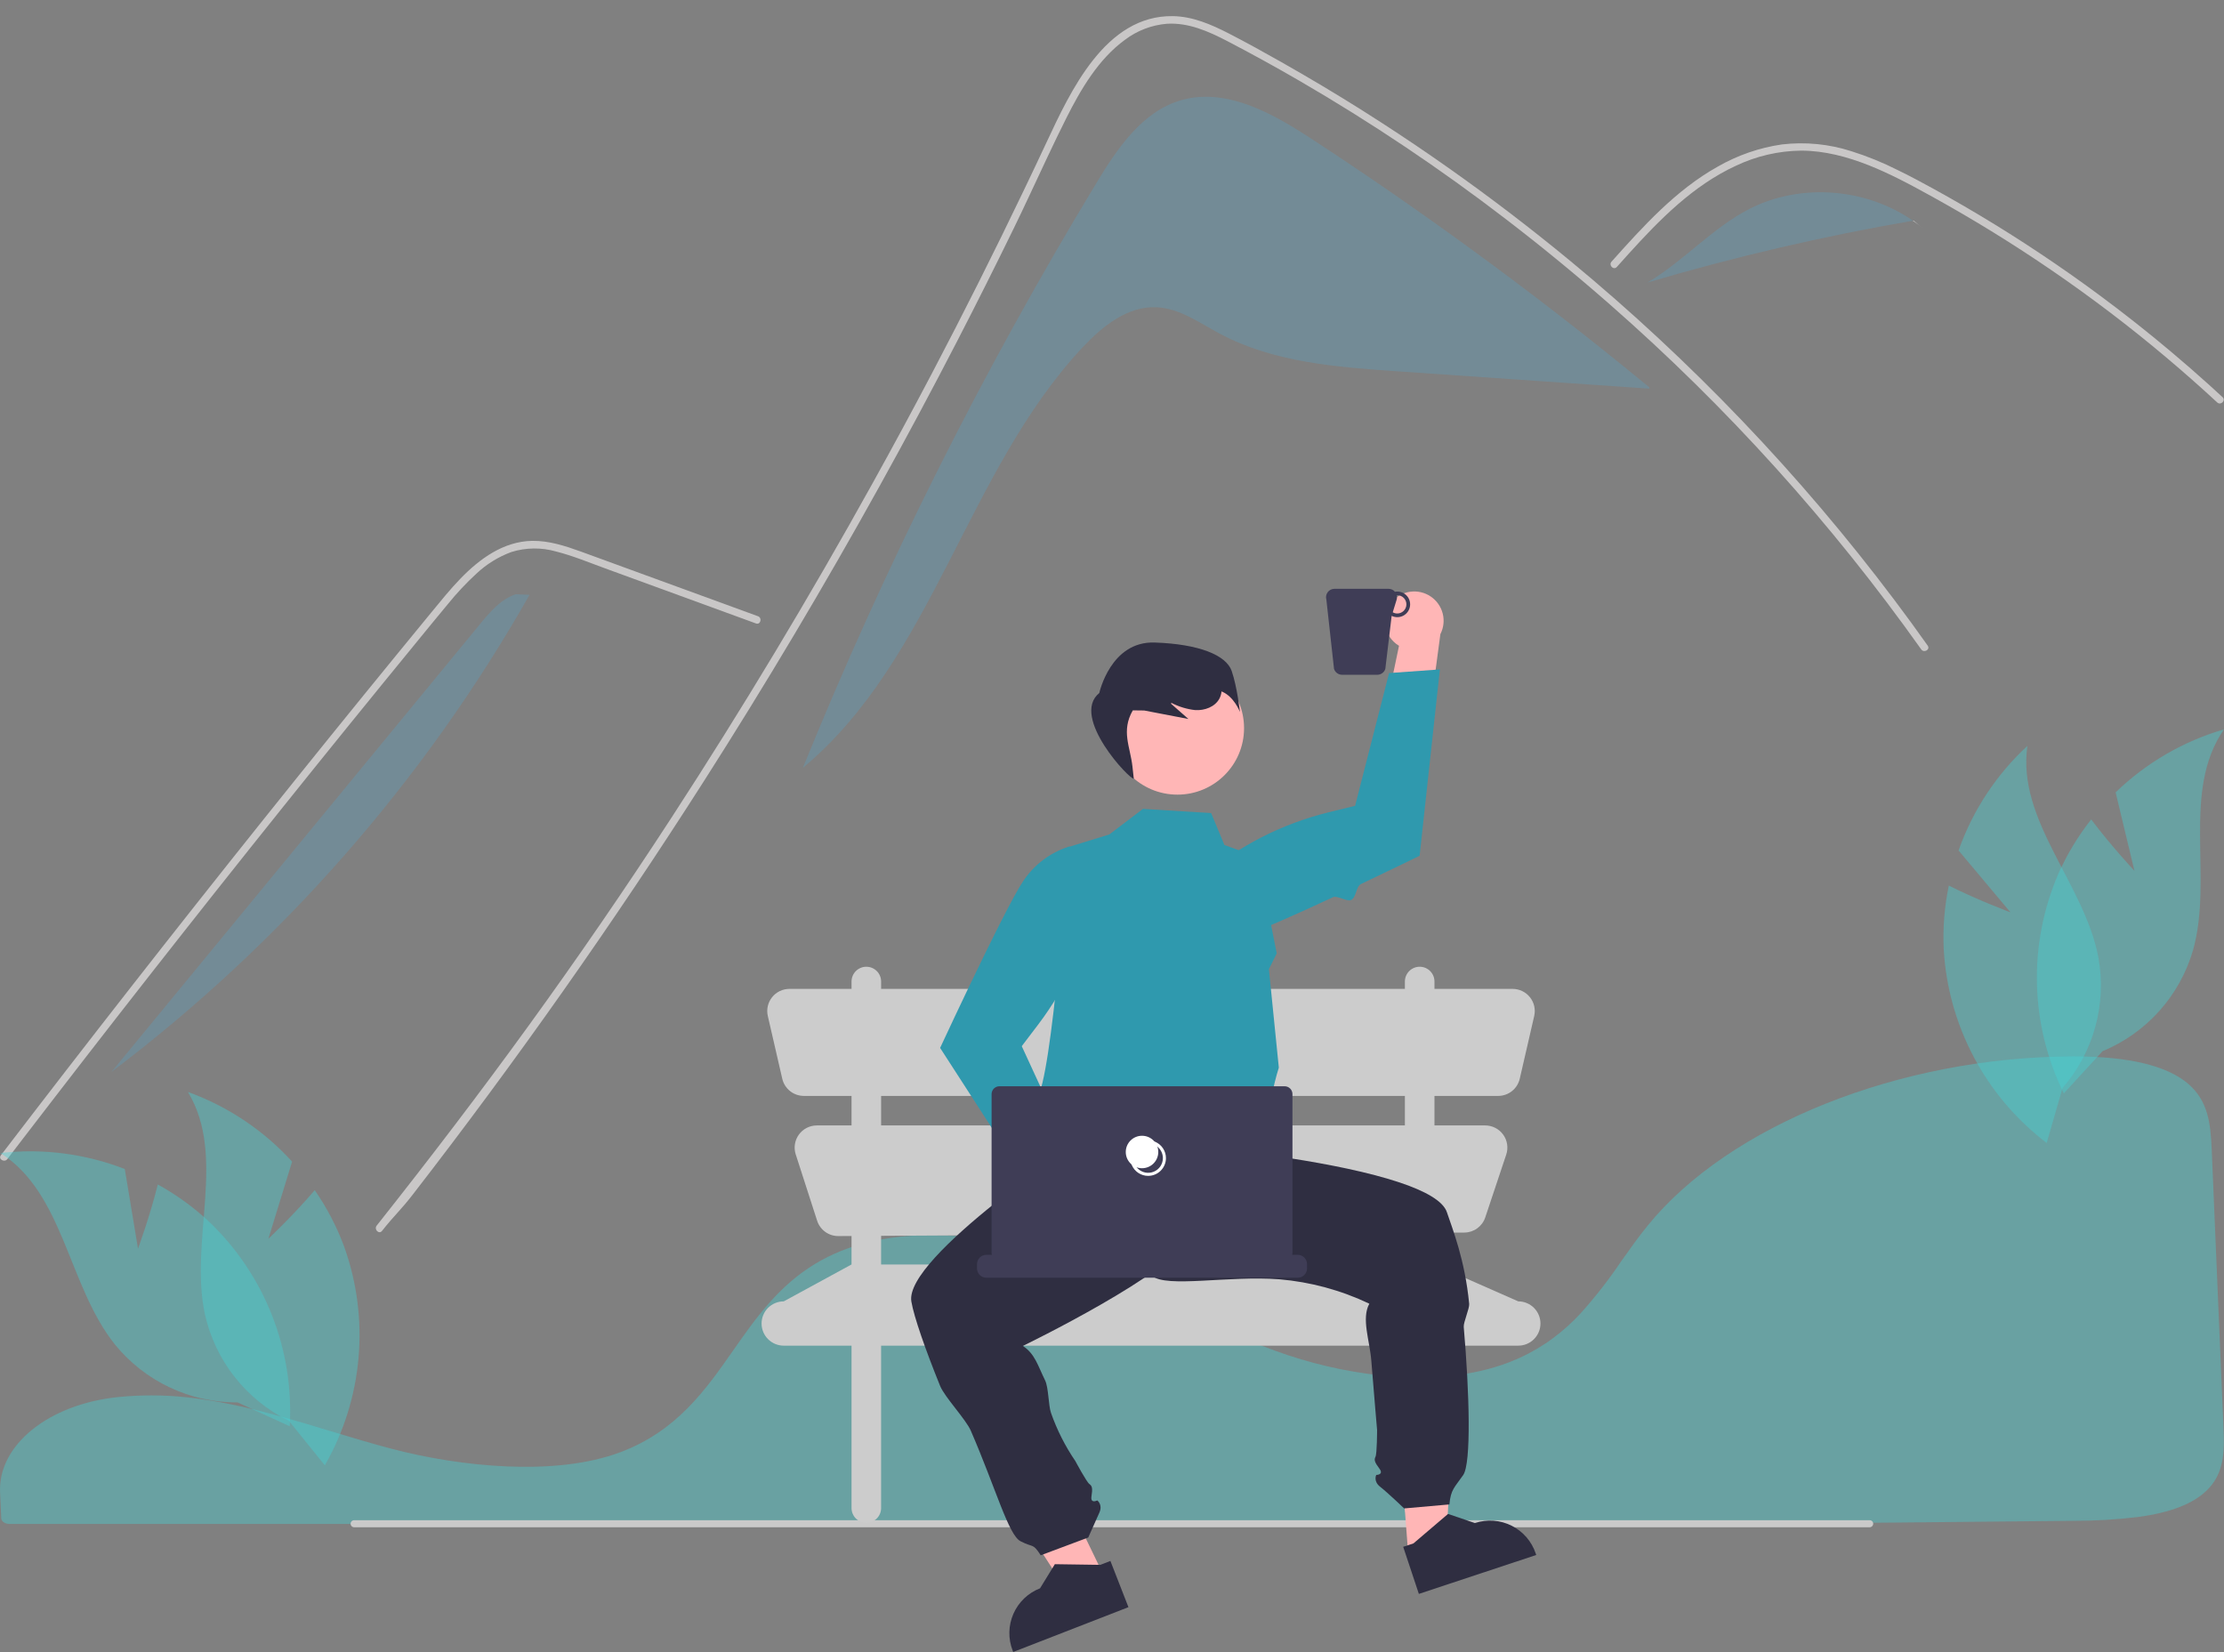 <svg width="416" height="309" viewBox="0 0 416 309" fill="none" xmlns="http://www.w3.org/2000/svg">
<rect x="0" y="0" width="416" height="309" fill="#808080" stroke="none"/>
<g clip-path="url(#clip0_457_6788)">
<path d="M28.341 261.007C26.341 261.007 24.338 261.102 22.381 261.293L22.096 261.32C9.116 262.639 -0.379 270.289 0.012 279.116L0.087 280.712C0.137 281.721 0.19 282.806 0.234 284.009C0.257 284.603 0.962 285.058 1.839 285.058H321.122C343.633 284.901 366.062 284.703 387.784 284.47C391.86 284.48 395.933 284.237 399.98 283.744C406.016 282.923 410.206 281.296 412.789 278.769H412.79C416.003 275.635 416.104 271.69 415.91 267.231C415.514 258.23 415.122 248.773 414.73 239.345C414.384 231.036 414.039 222.749 413.695 214.815C413.482 210.107 413.009 205.951 409.36 202.774C405.406 199.339 398.193 197.598 387.923 197.598C387.799 197.598 387.676 197.598 387.55 197.599C355.365 197.73 323.474 210.448 308.195 229.246C306.435 231.41 304.796 233.728 303.21 235.969C300.892 239.41 298.334 242.684 295.555 245.765C294.011 247.426 292.318 248.942 290.498 250.295C290.374 250.394 290.232 250.499 290.081 250.6C289.738 250.857 289.379 251.105 289.029 251.326C287.004 252.673 284.842 253.803 282.579 254.695L282.353 254.783C282.183 254.852 281.999 254.922 281.814 254.986C280.51 255.467 279.18 255.875 277.831 256.21C272.007 257.685 265.384 258.038 258.148 257.26C251.464 256.517 244.894 254.978 238.577 252.676C231.875 250.243 225.603 247.208 219.537 244.274C216.873 242.985 214.117 241.652 211.365 240.389C210.848 240.151 210.339 239.919 209.822 239.687C206.461 238.181 203.413 236.938 200.506 235.885C193.363 233.281 185.89 231.69 178.304 231.16C170.299 230.656 163.245 231.606 157.343 233.976C155.703 234.634 154.118 235.419 152.601 236.324C145.61 240.496 141.3 246.654 137.132 252.609C131.948 260.016 126.587 267.676 116.001 271.646C103.786 276.232 85.956 274.327 73.341 271.014C69.375 269.972 65.414 268.773 61.583 267.614C60.035 267.145 58.487 266.68 56.938 266.218C53.893 265.315 51.401 264.623 49.096 264.038L48.367 263.852C47.961 263.751 47.555 263.65 47.142 263.553C44.403 262.892 41.854 262.373 39.343 261.964L38.748 261.864C37.557 261.684 36.444 261.534 35.351 261.407L34.915 261.358C32.732 261.122 30.537 261.005 28.341 261.007Z" fill="#46D3D4" fill-opacity="0.4"/>
<path d="M65.584 285.016C65.583 284.841 65.652 284.673 65.776 284.548C65.899 284.424 66.067 284.354 66.243 284.354H349.728C349.903 284.354 350.07 284.424 350.194 284.548C350.317 284.672 350.386 284.839 350.386 285.014C350.386 285.188 350.317 285.356 350.194 285.48C350.07 285.603 349.903 285.673 349.728 285.674H66.243C66.068 285.674 65.901 285.604 65.777 285.481C65.654 285.357 65.584 285.19 65.584 285.016Z" fill="#CACACA"/>
<path d="M308.504 72.448L308.482 72.697C292.755 71.616 277.029 70.533 261.306 69.448C249.945 68.666 238.19 67.778 228.152 62.41C224.341 60.375 220.63 57.658 216.308 57.469C210.947 57.231 206.269 60.974 202.592 64.878C180.853 87.992 174.559 123.334 150.171 143.636C165.553 105.772 183.917 69.184 205.091 34.216C209.002 27.756 213.641 20.857 220.902 18.75C227.829 16.737 234.918 19.676 241.296 23.447C242.662 24.257 243.995 25.105 245.284 25.948C255.112 32.37 264.778 39.037 274.283 45.951C285.955 54.43 297.362 63.262 308.504 72.448Z" fill="#42BAF2" fill-opacity="0.2"/>
<path d="M359.369 121.47C342.559 97.784 323.028 76.144 301.177 56.992C294.894 51.479 288.425 46.17 281.772 41.065C269.415 31.57 256.455 22.884 242.973 15.062C238.551 12.499 234.078 10.039 229.552 7.68C226.035 5.856 222.291 4.187 218.236 4.447C215.398 4.689 212.688 5.73 210.419 7.448C205.436 11.08 202.136 16.753 199.42 22.16C197.042 26.901 194.825 31.737 192.564 36.545C191.603 38.592 190.642 40.632 189.648 42.662C186.181 49.771 182.633 56.842 179.004 63.874C174.326 72.935 169.513 81.928 164.565 90.853C154.171 109.614 143.203 128.036 131.661 146.12C114.695 172.7 96.544 198.474 77.208 223.442C74.836 226.498 73.858 227.208 71.453 230.241C70.897 230.951 69.908 229.953 70.458 229.249C90.518 203.939 107.984 180.026 125.595 152.952C138.872 132.539 151.42 111.673 163.238 90.354C167.032 83.516 170.747 76.636 174.382 69.713C180.265 58.506 185.944 47.193 191.42 35.774C192.864 32.769 194.294 29.752 195.709 26.724C200.203 17.113 206.747 2.823 219.386 3.017C223.102 3.072 226.552 4.575 229.807 6.239C233.124 7.941 236.379 9.749 239.629 11.585C240.929 12.316 242.224 13.06 243.512 13.814C248.618 16.775 253.647 19.86 258.601 23.069C266.867 28.421 274.915 34.092 282.744 40.083C286.461 42.928 290.122 45.838 293.727 48.812C316.35 67.496 336.691 88.773 354.33 112.204C356.458 115.026 358.541 117.88 360.58 120.766C361.102 121.503 359.886 122.202 359.369 121.47Z" fill="#C9C7C7"/>
<path d="M302.428 49.934C303.162 49.117 303.892 48.299 304.631 47.482C310.459 41.047 316.714 34.687 324.717 30.998C328.534 29.184 332.7 28.22 336.927 28.173C341.296 28.187 345.566 29.331 349.603 30.933C351.512 31.694 353.378 32.558 355.217 33.478C357.317 34.533 359.38 35.659 361.434 36.793C365.288 38.923 369.093 41.145 372.847 43.462C380.318 48.071 387.555 53.031 394.557 58.344C398.187 61.099 401.742 63.944 405.223 66.88C408.46 69.607 411.631 72.407 414.737 75.28C415.402 75.892 416.393 74.902 415.729 74.29C414.911 73.529 414.083 72.773 413.255 72.026C410.916 69.915 408.539 67.845 406.125 65.815C401.724 62.107 397.208 58.543 392.579 55.122C385.379 49.798 377.932 44.836 370.237 40.235C366.392 37.937 362.494 35.736 358.543 33.632C357.35 32.997 356.143 32.376 354.922 31.788C352.152 30.393 349.274 29.223 346.315 28.29C342.124 26.937 337.69 26.502 333.315 27.015C329.091 27.628 325.022 29.034 321.321 31.157C313.463 35.542 307.368 42.322 301.436 48.939C300.837 49.611 301.824 50.606 302.428 49.934Z" fill="#C9C7C7"/>
<path d="M141.406 116.615L122.575 109.739L113.225 106.325C110.18 105.214 107.142 103.948 103.994 103.152C101.259 102.372 98.354 102.409 95.639 103.258C93.218 104.153 91.002 105.524 89.123 107.291C87.203 109.056 85.416 110.96 83.778 112.989C81.742 115.431 79.736 117.898 77.722 120.358C69.407 130.508 61.147 140.703 52.941 150.941C44.736 161.18 36.585 171.462 28.489 181.787C20.374 192.138 12.314 202.532 4.31 212.969C3.329 214.248 2.35 215.527 1.371 216.807C0.83 217.514 -0.389 216.817 0.159 216.1C8.222 205.557 16.341 195.058 24.517 184.603C32.712 174.122 40.965 163.685 49.273 153.293C57.582 142.902 65.947 132.555 74.368 122.253C76.466 119.687 78.567 117.123 80.672 114.562C82.448 112.402 84.203 110.219 86.15 108.208C89.725 104.518 94.191 101.256 99.537 101.168C102.68 101.116 105.722 102.112 108.642 103.166C111.791 104.303 114.931 105.461 118.075 106.609L137.038 113.533L141.779 115.264C142.621 115.571 142.257 116.925 141.406 116.615Z" fill="#C9C7C7"/>
<path d="M327.196 39.095C336.766 34.185 349.021 35.147 357.815 41.281C341.041 44.17 324.451 48.035 308.129 52.857C314.907 48.892 320.209 42.68 327.196 39.095Z" fill="#42BAF2" fill-opacity="0.2"/>
<path d="M357.909 41.264L359.751 42.759C359.128 42.236 358.48 41.745 357.814 41.281C357.846 41.276 357.877 41.27 357.909 41.264Z" fill="#F2F2F2"/>
<path d="M89.832 116.683C91.686 114.431 93.69 112.072 96.463 111.157L99.051 111.259C79.346 146.018 52.732 176.391 20.843 200.512C43.84 172.569 66.836 144.626 89.832 116.683Z" fill="#42BAF2" fill-opacity="0.2"/>
<path d="M283.993 243.419L268.318 236.516V230.581L273.904 230.549C274.771 230.545 275.615 230.269 276.317 229.761C277.018 229.253 277.543 228.538 277.817 227.717L281.742 215.964C281.95 215.342 282.007 214.679 281.907 214.03C281.808 213.381 281.556 212.765 281.172 212.233C280.787 211.7 280.281 211.267 279.696 210.967C279.111 210.668 278.463 210.512 277.805 210.512H268.318V204.99H280.229C281.167 204.99 282.079 204.672 282.813 204.088C283.548 203.504 284.062 202.689 284.272 201.775L286.975 190.039C287.115 189.432 287.116 188.802 286.978 188.194C286.84 187.587 286.566 187.019 286.177 186.531C285.789 186.044 285.295 185.651 284.733 185.38C284.171 185.11 283.555 184.969 282.931 184.969H268.318V183.589C268.318 182.856 268.026 182.154 267.508 181.636C266.989 181.118 266.285 180.827 265.551 180.827C264.818 180.827 264.114 181.118 263.595 181.636C263.077 182.154 262.785 182.856 262.785 183.589V184.969H164.813V183.589C164.813 182.856 164.521 182.154 164.003 181.636C163.484 181.118 162.78 180.827 162.047 180.827C161.313 180.827 160.609 181.118 160.091 181.636C159.572 182.154 159.28 182.856 159.28 183.589V184.969H147.664C147.04 184.969 146.424 185.11 145.862 185.38C145.3 185.651 144.806 186.044 144.417 186.531C144.029 187.019 143.755 187.587 143.617 188.194C143.479 188.802 143.48 189.432 143.62 190.039L146.322 201.775C146.533 202.689 147.047 203.504 147.782 204.088C148.516 204.672 149.427 204.99 150.366 204.99H159.28V210.512H152.789C152.135 210.512 151.491 210.667 150.908 210.963C150.325 211.259 149.82 211.688 149.435 212.216C149.05 212.743 148.796 213.355 148.692 213.999C148.589 214.644 148.639 215.304 148.84 215.925L152.845 228.334C153.116 229.172 153.647 229.902 154.361 230.419C155.076 230.935 155.936 231.211 156.818 231.206L159.28 231.192V236.516L146.602 243.419C146.057 243.419 145.517 243.526 145.014 243.735C144.51 243.943 144.053 244.248 143.667 244.633C143.282 245.017 142.977 245.474 142.768 245.976C142.559 246.479 142.452 247.017 142.452 247.561C142.452 248.66 142.889 249.714 143.667 250.49C144.446 251.267 145.501 251.704 146.602 251.704H159.28V282.079C159.28 282.812 159.572 283.514 160.091 284.032C160.609 284.55 161.313 284.841 162.047 284.841C162.78 284.841 163.484 284.55 164.003 284.032C164.521 283.514 164.813 282.812 164.813 282.079V251.704H262.785V282.079C262.785 282.812 263.077 283.514 263.595 284.032C264.114 284.55 264.818 284.841 265.551 284.841C266.285 284.841 266.989 284.55 267.508 284.032C268.026 283.514 268.318 282.812 268.318 282.079V251.704H283.993C285.094 251.704 286.149 251.267 286.927 250.49C287.706 249.714 288.143 248.66 288.143 247.561C288.143 247.017 288.035 246.479 287.827 245.976C287.618 245.474 287.313 245.017 286.927 244.633C286.542 244.248 286.085 243.943 285.581 243.735C285.078 243.526 284.538 243.419 283.993 243.419ZM164.813 204.99H262.785V210.512H164.813V204.99ZM164.813 236.516V231.161L262.785 230.612V236.516H164.813Z" fill="#CCCCCC"/>
<path d="M50.204 231.702L54.64 217.281C49.303 211.418 42.612 206.943 35.149 204.246C42.441 216.304 35.375 232.034 38.319 245.808C39.271 250.097 41.177 254.117 43.896 257.571C46.615 261.025 50.078 263.824 54.029 265.76L60.76 274.086C64.289 267.931 66.439 261.086 67.063 254.022C67.686 246.958 66.768 239.842 64.372 233.167C62.991 229.435 61.144 225.891 58.875 222.62C54.875 227.315 50.204 231.702 50.204 231.702Z" fill="#46D3D4" fill-opacity="0.4"/>
<path d="M25.813 233.545L23.34 218.663C15.943 215.791 7.956 214.764 0.072 215.673C11.985 223.219 12.689 240.443 21.478 251.461C24.245 254.876 27.747 257.626 31.724 259.507C35.701 261.388 40.051 262.351 44.452 262.325L54.196 266.78C54.605 259.701 53.471 252.617 50.873 246.016C48.276 239.416 44.275 233.456 39.148 228.548C36.244 225.823 33.008 223.474 29.516 221.556C28.033 227.538 25.813 233.545 25.813 233.545Z" fill="#46D3D4" fill-opacity="0.4"/>
<path d="M376.055 170.648L366.351 159.083C368.985 151.609 373.406 144.89 379.232 139.509C377.21 153.448 389.846 165.199 392.498 179.032C393.292 183.353 393.101 187.796 391.941 192.034C390.781 196.271 388.68 200.194 385.795 203.511L382.835 213.794C377.187 209.493 372.54 204.021 369.214 197.754C365.889 191.488 363.963 184.576 363.571 177.496C363.391 173.521 363.712 169.54 364.528 165.646C370.042 168.418 376.055 170.648 376.055 170.648Z" fill="#46D3D4" fill-opacity="0.4"/>
<path d="M399.244 162.88L395.726 148.209C401.423 142.692 408.382 138.647 416 136.424C407.963 148 414.022 164.142 410.216 177.704C408.996 181.925 406.841 185.818 403.909 189.094C400.977 192.37 397.345 194.945 393.28 196.63L386.037 204.516C382.903 198.152 381.189 191.185 381.012 184.096C380.835 177.007 382.2 169.963 385.012 163.451C386.626 159.814 388.692 156.393 391.163 153.271C394.859 158.207 399.244 162.88 399.244 162.88Z" fill="#46D3D4" fill-opacity="0.4"/>
<path d="M207.696 297.268L201.322 300.338L186.428 277.256L195.835 272.726L207.696 297.268Z" fill="#FFB6B6"/>
<path d="M208.414 204.367L202.749 212.9C202.749 212.9 169.065 235.168 170.471 243.451C170.963 246.349 173.1 252.444 175.85 259.236C176.694 261.323 180.664 265.472 181.594 267.618C186.292 278.455 188.631 287.125 190.886 288.284C193.392 289.581 193.135 288.552 194.67 290.916L203.558 287.589C203.558 287.589 204.943 284.486 205.63 282.95C206.318 281.413 205.24 280.649 205.24 280.649C205.24 280.649 203.935 281.343 204.162 279.884C204.388 278.426 204.31 277.966 203.771 277.583C203.232 277.201 201.146 273.294 201.146 273.294C199.242 270.504 197.712 267.477 196.594 264.291C196.098 262.893 196.147 259.543 195.483 258.191C194.083 255.342 193.587 253.239 191.325 251.758C191.325 251.758 219.805 237.946 222.478 231.339C225.15 224.733 222.4 202.948 222.4 202.948L208.414 204.367Z" fill="#2F2E41"/>
<path d="M211.075 300.62L189.522 309L189.415 308.728C188.549 306.507 188.602 304.033 189.562 301.851C190.523 299.669 192.312 297.957 194.537 297.092L194.538 297.092L197.311 292.579L205.82 292.705L207.702 291.974L211.075 300.62Z" fill="#2F2E41"/>
<path d="M261.357 263.663L271.772 262.876L270.474 290.302L263.417 290.835L261.357 263.663Z" fill="#FFB6B6"/>
<path d="M204.126 211.913C201.732 201.387 208.48 232.774 215.48 238.642C218.232 240.95 229.753 238.561 239.291 239.289C245.135 239.786 250.841 241.334 256.134 243.856C254.613 246.624 256.205 250.755 256.501 254.469C257.041 261.244 257.585 267.474 257.585 267.474C257.585 267.474 257.58 271.902 257.283 272.492C256.987 273.082 257.134 273.525 258.02 274.707C258.905 275.889 257.427 275.887 257.427 275.887C257.427 275.887 256.834 277.067 258.164 278.102C259.493 279.136 262.649 282.15 262.649 282.15L271.113 281.4C271.358 278.594 272.088 278.225 273.691 275.906C275.217 273.712 274.867 260.548 273.793 248.191C273.72 247.354 274.89 244.719 274.811 243.892C274.016 235.601 271.677 229.854 270.645 226.752C269.933 224.612 266.515 222.766 261.894 221.211C261.189 220.974 260.456 220.743 259.7 220.519C246.959 216.746 227.78 214.893 227.78 214.893L217.293 205.582L204.126 211.913Z" fill="#2F2E41"/>
<path d="M262.468 289.33L264.385 288.694L270.856 283.178L275.876 284.885L275.876 284.885C278.142 284.134 280.614 284.313 282.749 285.381C284.883 286.45 286.505 288.321 287.257 290.583L287.349 290.86L265.398 298.136L262.468 289.33Z" fill="#2F2E41"/>
<path d="M213.791 151.301L207.491 156.09L199.894 158.42C199.894 158.42 196.753 202.524 193.923 205.349C191.093 208.174 193.645 208.25 193.076 211.92C192.508 215.59 191.125 223.113 191.125 223.113C210.229 233.207 226.698 233.478 239.926 221.666C240.096 220.935 240.01 220.169 239.683 219.493C239.356 218.818 238.807 218.275 238.129 217.953C235.667 216.649 240.398 210.562 238.386 209.545C236.374 208.527 239.204 199.698 239.204 199.698L237.348 181.279L238.814 178.334L235.235 160.317L229.024 158.053L226.543 152.086L213.791 151.301Z" fill="#2F99AE"/>
<path d="M220.24 148.636C227.122 148.636 232.701 143.067 232.701 136.197C232.701 129.327 227.122 123.758 220.24 123.758C213.358 123.758 207.779 129.327 207.779 136.197C207.779 143.067 213.358 148.636 220.24 148.636Z" fill="#FFB6B6"/>
<path d="M209.844 229.688C209.873 228.891 209.725 228.098 209.414 227.365C209.102 226.631 208.632 225.975 208.039 225.442C207.445 224.909 206.742 224.512 205.978 224.28C205.214 224.048 204.409 223.986 203.618 224.098L194.74 206.871L189.793 215.644L198.983 230.658C199.26 231.971 200.009 233.137 201.09 233.935C202.17 234.733 203.506 235.108 204.845 234.989C206.184 234.869 207.432 234.263 208.354 233.286C209.275 232.309 209.805 231.029 209.844 229.688Z" fill="#FFB6B6"/>
<path d="M194.892 225.473L175.85 196.011L175.912 195.876C175.984 195.72 180.297 186.423 184.475 177.908C185.118 176.597 185.759 175.304 186.38 174.066C186.648 173.531 186.912 173.008 187.172 172.496C188.927 169.043 190.46 166.188 191.375 164.832C193.4 161.766 196.414 159.484 199.917 158.364L200.005 158.341L200.089 158.376C201.803 159.098 203.219 160.381 204.104 162.014C204.988 163.647 205.29 165.532 204.957 167.359C203.305 176.169 199.625 184.476 194.206 191.623L191.119 195.685L201.847 218.969L194.892 225.473Z" fill="#2F99AE"/>
<path d="M244.483 236.459V237.25C244.483 237.714 244.299 238.158 243.97 238.486C243.642 238.814 243.197 238.998 242.732 238.998H184.5C184.036 238.998 183.59 238.814 183.262 238.486C182.934 238.158 182.749 237.714 182.749 237.25V236.459C182.749 235.995 182.934 235.551 183.262 235.223C183.59 234.895 184.036 234.711 184.5 234.711H185.534C185.497 234.583 185.478 234.451 185.477 234.318V204.649C185.478 204.261 185.632 203.888 185.908 203.613C186.183 203.338 186.556 203.184 186.946 203.184H240.286C240.676 203.184 241.049 203.338 241.324 203.613C241.6 203.888 241.755 204.261 241.755 204.649V234.318C241.755 234.451 241.736 234.584 241.698 234.711H242.732C243.197 234.711 243.642 234.895 243.97 235.223C244.299 235.551 244.483 235.995 244.483 236.459Z" fill="#3F3D56"/>
<path d="M214.763 219.946C214.105 219.946 213.461 219.751 212.914 219.386C212.367 219.021 211.94 218.502 211.688 217.895C211.437 217.288 211.371 216.62 211.499 215.976C211.627 215.331 211.944 214.739 212.41 214.275C212.875 213.81 213.468 213.494 214.114 213.366C214.759 213.237 215.429 213.303 216.037 213.555C216.645 213.806 217.165 214.232 217.53 214.778C217.896 215.325 218.091 215.967 218.091 216.624C218.09 217.505 217.739 218.349 217.115 218.972C216.491 219.595 215.645 219.945 214.763 219.946ZM214.763 213.874C214.218 213.874 213.686 214.036 213.233 214.338C212.78 214.64 212.427 215.069 212.218 215.572C212.01 216.074 211.955 216.627 212.062 217.16C212.168 217.694 212.43 218.184 212.815 218.568C213.201 218.953 213.691 219.215 214.226 219.321C214.76 219.427 215.314 219.372 215.817 219.164C216.32 218.956 216.751 218.604 217.053 218.152C217.356 217.699 217.518 217.168 217.518 216.624C217.517 215.895 217.226 215.196 216.71 214.681C216.193 214.165 215.493 213.875 214.763 213.874Z" fill="white"/>
<path d="M213.616 218.515C215.296 218.515 216.657 217.155 216.657 215.479C216.657 213.802 215.296 212.443 213.616 212.443C211.936 212.443 210.575 213.802 210.575 215.479C210.575 217.155 211.936 218.515 213.616 218.515Z" fill="white"/>
<path d="M260.375 112.54C259.851 113.141 259.465 113.85 259.244 114.616C259.024 115.382 258.974 116.187 259.099 116.974C259.224 117.761 259.521 118.511 259.967 119.172C260.414 119.832 261.001 120.387 261.685 120.797L257.716 139.76L267.092 136.054L269.425 118.614C270.038 117.42 270.191 116.043 269.855 114.744C269.519 113.445 268.718 112.314 267.602 111.565C266.487 110.816 265.135 110.502 263.803 110.682C262.471 110.862 261.251 111.523 260.375 112.54Z" fill="#FFB6B6"/>
<path d="M269.332 125.212L265.54 160.07L265.406 160.136C265.295 160.19 260.491 162.542 254.594 165.343C253.6 165.816 253.742 167.863 252.703 168.352C251.986 168.689 250.095 167.466 249.372 167.804C242.926 170.813 236.409 173.739 233.811 174.532C230.305 175.641 226.523 175.519 223.096 174.187L223.013 174.149L222.97 174.069C222.094 172.432 221.803 170.545 222.146 168.72C222.488 166.895 223.444 165.241 224.854 164.031C231.695 158.225 239.794 154.086 248.512 151.94L253.473 150.725L259.826 125.894L269.332 125.212Z" fill="#2F99AE"/>
<path d="M248.102 112.177L249.528 125.104C249.628 125.426 249.828 125.708 250.1 125.909C250.372 126.109 250.701 126.217 251.039 126.217H257.616C257.954 126.217 258.284 126.109 258.555 125.909C258.827 125.708 259.028 125.426 259.127 125.104L260.309 115.196C260.65 115.363 261.026 115.447 261.406 115.441C261.786 115.434 262.159 115.338 262.494 115.16C262.829 114.981 263.118 114.726 263.335 114.415C263.552 114.104 263.692 113.746 263.744 113.37C263.795 112.994 263.757 112.612 263.632 112.254C263.506 111.896 263.297 111.573 263.023 111.311C262.748 111.049 262.414 110.856 262.05 110.748C261.686 110.64 261.301 110.62 260.928 110.689C260.78 110.515 260.597 110.375 260.39 110.28C260.183 110.184 259.957 110.135 259.729 110.135H249.612C249.365 110.135 249.121 110.193 248.9 110.304C248.68 110.416 248.488 110.577 248.341 110.776C248.194 110.974 248.096 111.205 248.054 111.448C248.013 111.691 248.029 111.941 248.102 112.177ZM260.516 114.526L261.239 112.177C261.323 111.906 261.331 111.617 261.263 111.342C261.294 111.34 261.323 111.333 261.355 111.333C261.809 111.333 262.245 111.513 262.567 111.834C262.888 112.155 263.069 112.59 263.069 113.044C263.069 113.498 262.888 113.933 262.567 114.254C262.245 114.574 261.809 114.755 261.355 114.755C261.06 114.753 260.771 114.674 260.516 114.526Z" fill="#3F3D56"/>
<path d="M230.39 125.511C229.365 122.535 224.263 120.47 215.993 120.183C207.723 119.896 205.626 129.625 205.626 129.625C200.105 134.096 211.521 146.065 212.073 145.634L211.825 143.385C211.414 139.66 209.667 136.754 211.889 132.872L214.023 132.897C216.778 133.426 219.534 133.955 222.29 134.484L219.027 131.616L219.119 131.474C220.507 132.196 222.017 132.653 223.573 132.824C225.326 132.927 227.244 132.23 228.083 130.69C228.308 130.267 228.445 129.803 228.486 129.326C230.851 130.269 231.932 133.179 231.932 133.179C231.932 133.179 231.414 128.487 230.39 125.511Z" fill="#2F2E41"/>
</g>
<defs>
<clipPath id="clip0_457_6788">
<rect width="416" height="309" fill="white"/>
</clipPath>
</defs>
</svg>

